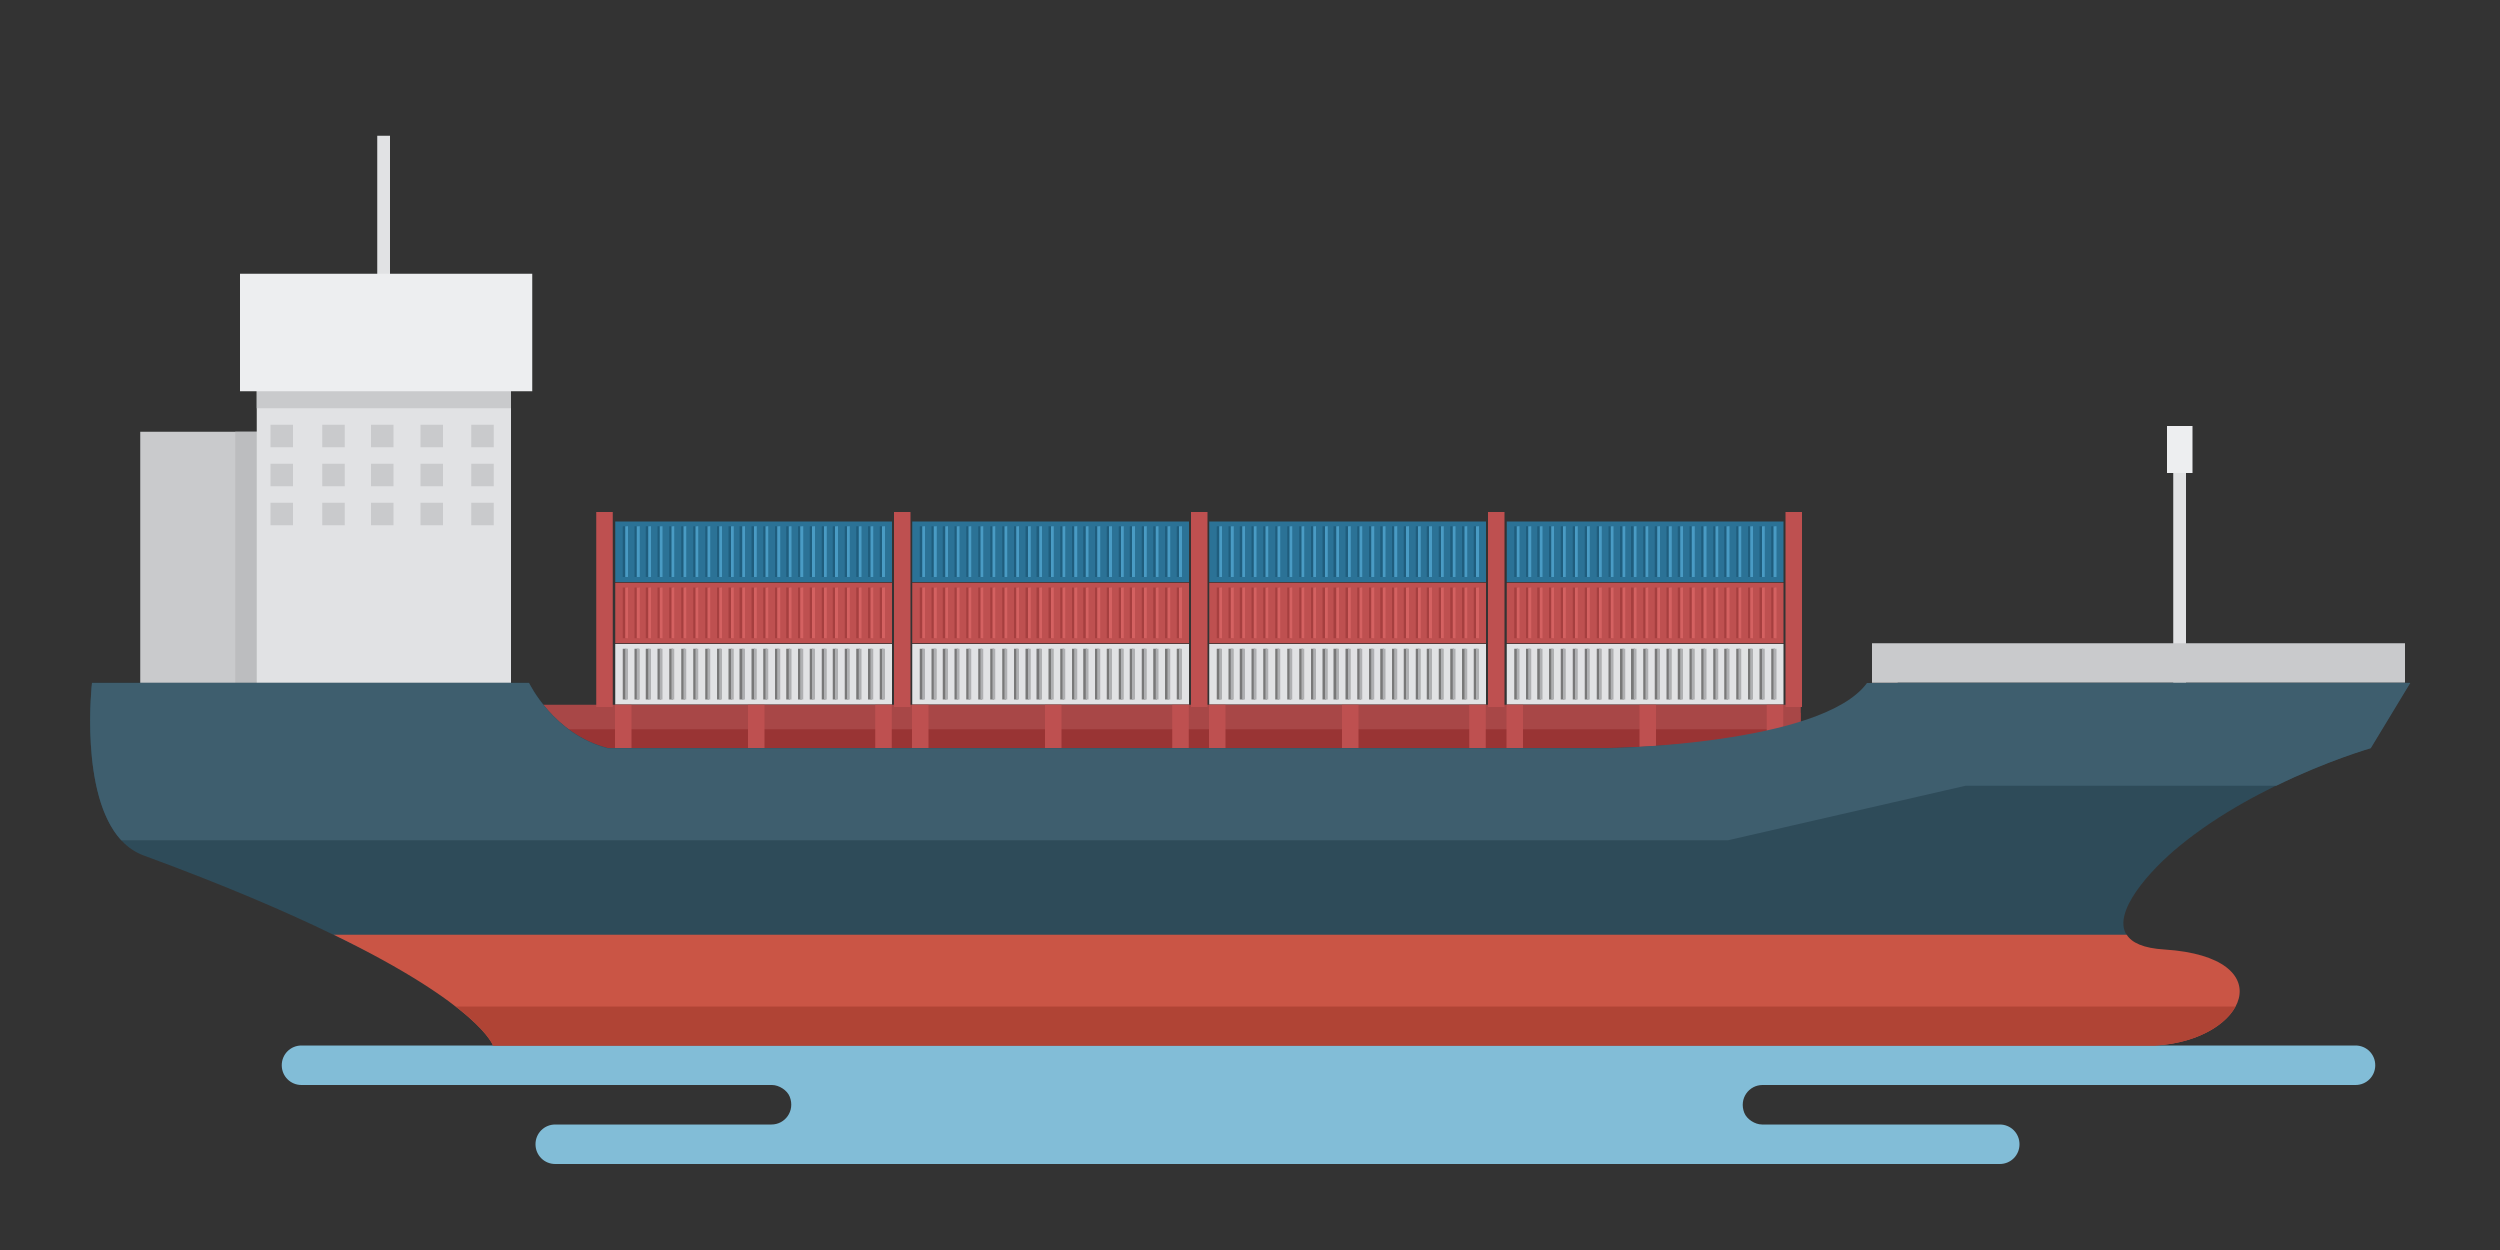 <?xml version="1.0" encoding="UTF-8"?>
<svg id="Layer_1" xmlns="http://www.w3.org/2000/svg" viewBox="0 0 100 50">
  <rect x="0" y="0" width="100" height="50" fill="#333333" stroke="none"/>
  <defs>
    <style>
      .cls-1 {
        fill: #2b7296;
      }

      .cls-2 {
        fill: #afb0b2;
      }

      .cls-3 {
        fill: #b04435;
      }

      .cls-4 {
        fill: #2e4b59;
      }

      .cls-5 {
        fill: #e1e2e4;
      }

      .cls-6 {
        fill: #a84747;
      }

      .cls-7 {
        fill: #993434;
      }

      .cls-8 {
        fill: #1f5d7d;
      }

      .cls-9 {
        fill: #a63f3f;
      }

      .cls-10 {
        fill: #c9cacc;
      }

      .cls-11 {
        fill: #bcbdbf;
      }

      .cls-12 {
        fill: #d46161;
      }

      .cls-13 {
        fill: #edeef0;
      }

      .cls-14 {
        fill: #82bdd7;
      }

      .cls-15 {
        fill: #ca5545;
      }

      .cls-16 {
        fill: #be5050;
      }

      .cls-17 {
        fill: #499bc4;
      }

      .cls-18 {
        fill: #787878;
      }

      .cls-19 {
        fill: #3e5e6e;
      }
    </style>
  </defs>
  <path class="cls-14" d="M94.22,41.82H12.06c-.44,0-.79.35-.79.79h0c0,.44.35.79.79.79h18.82c.28,0,.61.21.71.47.22.57-.19,1.11-.73,1.11h-8.65c-.44,0-.79.35-.79.79h0c0,.44.35.79.79.79h57.78c.44,0,.79-.35.79-.79h0c0-.44-.35-.79-.79-.79h-9.51c-.28,0-.61-.21-.71-.47-.22-.57.19-1.11.73-1.11h23.72c.44,0,.79-.35.79-.79h0c0-.44-.35-.79-.79-.79Z"/>
  <g>
    <g>
      <rect class="cls-5" x="24.61" y="25.76" width="11.07" height="2.42"/>
      <g>
        <g>
          <rect class="cls-18" x="27.73" y="25.95" width=".15" height="2.03"/>
          <rect class="cls-18" x="28.21" y="25.95" width=".15" height="2.03"/>
          <rect class="cls-18" x="29.58" y="25.95" width=".16" height="2.03"/>
          <rect class="cls-18" x="29.14" y="25.95" width=".15" height="2.03"/>
          <rect class="cls-18" x="27.25" y="25.95" width=".15" height="2.03"/>
          <rect class="cls-18" x="30.06" y="25.95" width=".15" height="2.03"/>
          <rect class="cls-18" x="25.38" y="25.95" width=".17" height="2.03"/>
          <rect class="cls-18" x="24.91" y="25.95" width=".15" height="2.03"/>
          <rect class="cls-18" x="25.83" y="25.95" width=".15" height="2.03"/>
          <rect class="cls-18" x="26.77" y="25.95" width=".15" height="2.03"/>
          <rect class="cls-18" x="26.3" y="25.95" width=".15" height="2.03"/>
          <rect class="cls-18" x="28.68" y="25.95" width=".15" height="2.03"/>
          <rect class="cls-18" x="33.79" y="25.95" width=".15" height="2.03"/>
          <rect class="cls-18" x="30.53" y="25.95" width=".15" height="2.03"/>
          <rect class="cls-18" x="35.19" y="25.95" width=".15" height="2.03"/>
          <rect class="cls-18" x="33.31" y="25.95" width=".15" height="2.03"/>
          <rect class="cls-18" x="34.72" y="25.95" width=".15" height="2.03"/>
          <rect class="cls-18" x="34.25" y="25.95" width=".15" height="2.03"/>
          <rect class="cls-18" x="31" y="25.95" width=".15" height="2.03"/>
          <rect class="cls-18" x="32.87" y="25.95" width=".15" height="2.03"/>
          <rect class="cls-18" x="31.45" y="25.95" width=".15" height="2.03"/>
          <rect class="cls-18" x="31.92" y="25.95" width=".15" height="2.03"/>
          <rect class="cls-18" x="32.39" y="25.95" width=".15" height="2.03"/>
        </g>
        <g>
          <rect class="cls-2" x="27.82" y="25.95" width=".11" height="2.03"/>
          <rect class="cls-2" x="28.3" y="25.95" width=".11" height="2.03"/>
          <rect class="cls-2" x="27.34" y="25.95" width=".11" height="2.03"/>
          <rect class="cls-2" x="28.77" y="25.95" width=".11" height="2.03"/>
          <rect class="cls-2" x="29.24" y="25.95" width=".11" height="2.03"/>
          <rect class="cls-2" x="25.01" y="25.95" width=".11" height="2.03"/>
          <rect class="cls-2" x="29.69" y="25.95" width=".11" height="2.03"/>
          <rect class="cls-2" x="25.47" y="25.95" width=".12" height="2.03"/>
          <rect class="cls-2" x="25.93" y="25.95" width=".11" height="2.03"/>
          <rect class="cls-2" x="26.86" y="25.95" width=".11" height="2.03"/>
          <rect class="cls-2" x="26.39" y="25.95" width=".11" height="2.03"/>
          <rect class="cls-2" x="32.48" y="25.95" width=".12" height="2.03"/>
          <rect class="cls-2" x="30.16" y="25.95" width=".11" height="2.03"/>
          <rect class="cls-2" x="33.4" y="25.95" width=".12" height="2.03"/>
          <rect class="cls-2" x="33.88" y="25.95" width=".11" height="2.03"/>
          <rect class="cls-2" x="35.28" y="25.95" width=".12" height="2.03"/>
          <rect class="cls-2" x="34.82" y="25.95" width=".11" height="2.03"/>
          <rect class="cls-2" x="34.35" y="25.95" width=".11" height="2.03"/>
          <rect class="cls-2" x="30.62" y="25.95" width=".11" height="2.03"/>
          <rect class="cls-2" x="31.09" y="25.95" width=".12" height="2.03"/>
          <rect class="cls-2" x="32.01" y="25.95" width=".12" height="2.03"/>
          <rect class="cls-2" x="31.55" y="25.95" width=".11" height="2.03"/>
          <rect class="cls-2" x="32.96" y="25.95" width=".11" height="2.03"/>
        </g>
      </g>
    </g>
    <g>
      <rect class="cls-16" x="24.61" y="23.31" width="11.07" height="2.42"/>
      <g>
        <g>
          <rect class="cls-9" x="27.73" y="23.5" width=".15" height="2.03"/>
          <rect class="cls-9" x="28.21" y="23.5" width=".15" height="2.03"/>
          <rect class="cls-9" x="29.58" y="23.5" width=".16" height="2.03"/>
          <rect class="cls-9" x="29.14" y="23.5" width=".15" height="2.03"/>
          <rect class="cls-9" x="27.25" y="23.5" width=".15" height="2.03"/>
          <rect class="cls-9" x="30.06" y="23.5" width=".15" height="2.03"/>
          <rect class="cls-9" x="25.38" y="23.5" width=".17" height="2.03"/>
          <rect class="cls-9" x="24.91" y="23.5" width=".15" height="2.03"/>
          <rect class="cls-9" x="25.83" y="23.5" width=".15" height="2.03"/>
          <rect class="cls-9" x="26.77" y="23.5" width=".15" height="2.03"/>
          <rect class="cls-9" x="26.3" y="23.5" width=".15" height="2.03"/>
          <rect class="cls-9" x="28.68" y="23.5" width=".15" height="2.03"/>
          <rect class="cls-9" x="33.79" y="23.5" width=".15" height="2.03"/>
          <rect class="cls-9" x="30.53" y="23.5" width=".15" height="2.03"/>
          <rect class="cls-9" x="35.19" y="23.5" width=".15" height="2.03"/>
          <rect class="cls-9" x="33.31" y="23.5" width=".15" height="2.03"/>
          <rect class="cls-9" x="34.72" y="23.5" width=".15" height="2.03"/>
          <rect class="cls-9" x="34.25" y="23.5" width=".15" height="2.03"/>
          <rect class="cls-9" x="31" y="23.5" width=".15" height="2.03"/>
          <rect class="cls-9" x="32.87" y="23.5" width=".15" height="2.03"/>
          <rect class="cls-9" x="31.45" y="23.5" width=".15" height="2.03"/>
          <rect class="cls-9" x="31.92" y="23.5" width=".15" height="2.03"/>
          <rect class="cls-9" x="32.39" y="23.5" width=".15" height="2.03"/>
        </g>
        <g>
          <rect class="cls-12" x="27.82" y="23.5" width=".11" height="2.03"/>
          <rect class="cls-12" x="28.3" y="23.5" width=".11" height="2.03"/>
          <rect class="cls-12" x="27.34" y="23.5" width=".11" height="2.03"/>
          <rect class="cls-12" x="28.77" y="23.5" width=".11" height="2.03"/>
          <rect class="cls-12" x="29.24" y="23.5" width=".11" height="2.03"/>
          <rect class="cls-12" x="25.01" y="23.5" width=".11" height="2.03"/>
          <rect class="cls-12" x="29.69" y="23.5" width=".11" height="2.03"/>
          <rect class="cls-12" x="25.47" y="23.5" width=".12" height="2.03"/>
          <rect class="cls-12" x="25.93" y="23.5" width=".11" height="2.03"/>
          <rect class="cls-12" x="26.86" y="23.5" width=".11" height="2.03"/>
          <rect class="cls-12" x="26.39" y="23.5" width=".11" height="2.03"/>
          <rect class="cls-12" x="32.48" y="23.5" width=".12" height="2.03"/>
          <rect class="cls-12" x="30.16" y="23.5" width=".11" height="2.03"/>
          <rect class="cls-12" x="33.4" y="23.5" width=".12" height="2.03"/>
          <rect class="cls-12" x="33.88" y="23.5" width=".11" height="2.03"/>
          <rect class="cls-12" x="35.28" y="23.5" width=".12" height="2.03"/>
          <rect class="cls-12" x="34.82" y="23.5" width=".11" height="2.03"/>
          <rect class="cls-12" x="34.35" y="23.5" width=".11" height="2.03"/>
          <rect class="cls-12" x="30.62" y="23.5" width=".11" height="2.03"/>
          <rect class="cls-12" x="31.09" y="23.5" width=".12" height="2.03"/>
          <rect class="cls-12" x="32.01" y="23.5" width=".12" height="2.03"/>
          <rect class="cls-12" x="31.55" y="23.5" width=".11" height="2.03"/>
          <rect class="cls-12" x="32.96" y="23.5" width=".11" height="2.03"/>
        </g>
      </g>
    </g>
    <g>
      <rect class="cls-1" x="24.61" y="20.86" width="11.07" height="2.42"/>
      <g>
        <g>
          <rect class="cls-8" x="27.73" y="21.05" width=".15" height="2.03"/>
          <rect class="cls-8" x="28.21" y="21.05" width=".15" height="2.03"/>
          <rect class="cls-8" x="29.58" y="21.05" width=".16" height="2.03"/>
          <rect class="cls-8" x="29.14" y="21.05" width=".15" height="2.03"/>
          <rect class="cls-8" x="27.25" y="21.05" width=".15" height="2.03"/>
          <rect class="cls-8" x="30.06" y="21.05" width=".15" height="2.03"/>
          <rect class="cls-8" x="25.38" y="21.05" width=".17" height="2.03"/>
          <rect class="cls-8" x="24.91" y="21.05" width=".15" height="2.03"/>
          <rect class="cls-8" x="25.83" y="21.05" width=".15" height="2.03"/>
          <rect class="cls-8" x="26.77" y="21.05" width=".15" height="2.03"/>
          <rect class="cls-8" x="26.3" y="21.05" width=".15" height="2.03"/>
          <rect class="cls-8" x="28.68" y="21.05" width=".15" height="2.03"/>
          <rect class="cls-8" x="33.79" y="21.05" width=".15" height="2.03"/>
          <rect class="cls-8" x="30.53" y="21.05" width=".15" height="2.03"/>
          <rect class="cls-8" x="35.19" y="21.05" width=".15" height="2.03"/>
          <rect class="cls-8" x="33.31" y="21.05" width=".15" height="2.03"/>
          <rect class="cls-8" x="34.72" y="21.05" width=".15" height="2.03"/>
          <rect class="cls-8" x="34.25" y="21.05" width=".15" height="2.03"/>
          <rect class="cls-8" x="31" y="21.05" width=".15" height="2.03"/>
          <rect class="cls-8" x="32.87" y="21.05" width=".15" height="2.03"/>
          <rect class="cls-8" x="31.45" y="21.05" width=".15" height="2.03"/>
          <rect class="cls-8" x="31.92" y="21.05" width=".15" height="2.03"/>
          <rect class="cls-8" x="32.39" y="21.05" width=".15" height="2.03"/>
        </g>
        <g>
          <rect class="cls-17" x="27.82" y="21.05" width=".11" height="2.03"/>
          <rect class="cls-17" x="28.3" y="21.05" width=".11" height="2.03"/>
          <rect class="cls-17" x="27.34" y="21.05" width=".11" height="2.03"/>
          <rect class="cls-17" x="28.77" y="21.05" width=".11" height="2.03"/>
          <rect class="cls-17" x="29.24" y="21.05" width=".11" height="2.03"/>
          <rect class="cls-17" x="25.01" y="21.05" width=".11" height="2.03"/>
          <rect class="cls-17" x="29.69" y="21.05" width=".11" height="2.03"/>
          <rect class="cls-17" x="25.47" y="21.05" width=".12" height="2.03"/>
          <rect class="cls-17" x="25.93" y="21.05" width=".11" height="2.03"/>
          <rect class="cls-17" x="26.86" y="21.05" width=".11" height="2.03"/>
          <rect class="cls-17" x="26.39" y="21.05" width=".11" height="2.03"/>
          <rect class="cls-17" x="32.48" y="21.05" width=".12" height="2.03"/>
          <rect class="cls-17" x="30.16" y="21.05" width=".11" height="2.03"/>
          <rect class="cls-17" x="33.4" y="21.05" width=".12" height="2.03"/>
          <rect class="cls-17" x="33.88" y="21.05" width=".11" height="2.03"/>
          <rect class="cls-17" x="35.28" y="21.05" width=".12" height="2.03"/>
          <rect class="cls-17" x="34.82" y="21.05" width=".11" height="2.03"/>
          <rect class="cls-17" x="34.35" y="21.05" width=".11" height="2.03"/>
          <rect class="cls-17" x="30.62" y="21.05" width=".11" height="2.03"/>
          <rect class="cls-17" x="31.09" y="21.05" width=".12" height="2.03"/>
          <rect class="cls-17" x="32.01" y="21.05" width=".12" height="2.03"/>
          <rect class="cls-17" x="31.55" y="21.05" width=".11" height="2.03"/>
          <rect class="cls-17" x="32.96" y="21.05" width=".11" height="2.03"/>
        </g>
      </g>
    </g>
    <g>
      <rect class="cls-5" x="36.49" y="25.76" width="11.07" height="2.42"/>
      <g>
        <g>
          <rect class="cls-18" x="39.61" y="25.95" width=".15" height="2.03"/>
          <rect class="cls-18" x="40.09" y="25.95" width=".15" height="2.03"/>
          <rect class="cls-18" x="41.46" y="25.95" width=".16" height="2.03"/>
          <rect class="cls-18" x="41.02" y="25.95" width=".15" height="2.03"/>
          <rect class="cls-18" x="39.13" y="25.95" width=".15" height="2.03"/>
          <rect class="cls-18" x="41.94" y="25.95" width=".15" height="2.03"/>
          <rect class="cls-18" x="37.26" y="25.95" width=".17" height="2.03"/>
          <rect class="cls-18" x="36.79" y="25.95" width=".15" height="2.03"/>
          <rect class="cls-18" x="37.71" y="25.95" width=".15" height="2.03"/>
          <rect class="cls-18" x="38.65" y="25.95" width=".15" height="2.03"/>
          <rect class="cls-18" x="38.18" y="25.95" width=".15" height="2.03"/>
          <rect class="cls-18" x="40.56" y="25.95" width=".15" height="2.03"/>
          <rect class="cls-18" x="45.67" y="25.95" width=".15" height="2.03"/>
          <rect class="cls-18" x="42.41" y="25.95" width=".15" height="2.03"/>
          <rect class="cls-18" x="47.07" y="25.95" width=".15" height="2.03"/>
          <rect class="cls-18" x="45.19" y="25.95" width=".15" height="2.03"/>
          <rect class="cls-18" x="46.6" y="25.95" width=".15" height="2.03"/>
          <rect class="cls-18" x="46.13" y="25.95" width=".15" height="2.03"/>
          <rect class="cls-18" x="42.88" y="25.95" width=".15" height="2.03"/>
          <rect class="cls-18" x="44.75" y="25.95" width=".15" height="2.03"/>
          <rect class="cls-18" x="43.33" y="25.95" width=".15" height="2.03"/>
          <rect class="cls-18" x="43.8" y="25.95" width=".15" height="2.03"/>
          <rect class="cls-18" x="44.27" y="25.95" width=".15" height="2.03"/>
        </g>
        <g>
          <rect class="cls-2" x="39.7" y="25.95" width=".11" height="2.03"/>
          <rect class="cls-2" x="40.18" y="25.95" width=".11" height="2.03"/>
          <rect class="cls-2" x="39.22" y="25.95" width=".11" height="2.03"/>
          <rect class="cls-2" x="40.65" y="25.95" width=".11" height="2.03"/>
          <rect class="cls-2" x="41.12" y="25.95" width=".11" height="2.03"/>
          <rect class="cls-2" x="36.89" y="25.95" width=".11" height="2.03"/>
          <rect class="cls-2" x="41.57" y="25.95" width=".11" height="2.03"/>
          <rect class="cls-2" x="37.35" y="25.95" width=".12" height="2.03"/>
          <rect class="cls-2" x="37.81" y="25.95" width=".11" height="2.03"/>
          <rect class="cls-2" x="38.74" y="25.95" width=".11" height="2.03"/>
          <rect class="cls-2" x="38.27" y="25.95" width=".11" height="2.03"/>
          <rect class="cls-2" x="44.36" y="25.95" width=".12" height="2.03"/>
          <rect class="cls-2" x="42.04" y="25.95" width=".11" height="2.03"/>
          <rect class="cls-2" x="45.28" y="25.95" width=".12" height="2.03"/>
          <rect class="cls-2" x="45.76" y="25.95" width=".11" height="2.03"/>
          <rect class="cls-2" x="47.16" y="25.95" width=".12" height="2.03"/>
          <rect class="cls-2" x="46.7" y="25.95" width=".11" height="2.03"/>
          <rect class="cls-2" x="46.23" y="25.95" width=".11" height="2.03"/>
          <rect class="cls-2" x="42.5" y="25.95" width=".11" height="2.03"/>
          <rect class="cls-2" x="42.97" y="25.95" width=".12" height="2.03"/>
          <rect class="cls-2" x="43.89" y="25.95" width=".12" height="2.03"/>
          <rect class="cls-2" x="43.43" y="25.95" width=".11" height="2.03"/>
          <rect class="cls-2" x="44.84" y="25.95" width=".11" height="2.03"/>
        </g>
      </g>
    </g>
    <g>
      <rect class="cls-16" x="36.49" y="23.31" width="11.07" height="2.42"/>
      <g>
        <g>
          <rect class="cls-9" x="39.61" y="23.5" width=".15" height="2.03"/>
          <rect class="cls-9" x="40.09" y="23.5" width=".15" height="2.03"/>
          <rect class="cls-9" x="41.46" y="23.5" width=".16" height="2.03"/>
          <rect class="cls-9" x="41.02" y="23.5" width=".15" height="2.03"/>
          <rect class="cls-9" x="39.13" y="23.5" width=".15" height="2.03"/>
          <rect class="cls-9" x="41.94" y="23.5" width=".15" height="2.03"/>
          <rect class="cls-9" x="37.26" y="23.5" width=".17" height="2.03"/>
          <rect class="cls-9" x="36.79" y="23.5" width=".15" height="2.03"/>
          <rect class="cls-9" x="37.71" y="23.5" width=".15" height="2.03"/>
          <rect class="cls-9" x="38.65" y="23.5" width=".15" height="2.03"/>
          <rect class="cls-9" x="38.18" y="23.5" width=".15" height="2.03"/>
          <rect class="cls-9" x="40.56" y="23.5" width=".15" height="2.03"/>
          <rect class="cls-9" x="45.67" y="23.5" width=".15" height="2.03"/>
          <rect class="cls-9" x="42.41" y="23.5" width=".15" height="2.03"/>
          <rect class="cls-9" x="47.07" y="23.5" width=".15" height="2.03"/>
          <rect class="cls-9" x="45.19" y="23.5" width=".15" height="2.03"/>
          <rect class="cls-9" x="46.6" y="23.5" width=".15" height="2.03"/>
          <rect class="cls-9" x="46.13" y="23.5" width=".15" height="2.03"/>
          <rect class="cls-9" x="42.88" y="23.5" width=".15" height="2.03"/>
          <rect class="cls-9" x="44.75" y="23.5" width=".15" height="2.03"/>
          <rect class="cls-9" x="43.33" y="23.5" width=".15" height="2.03"/>
          <rect class="cls-9" x="43.8" y="23.5" width=".15" height="2.03"/>
          <rect class="cls-9" x="44.27" y="23.5" width=".15" height="2.03"/>
        </g>
        <g>
          <rect class="cls-12" x="39.7" y="23.5" width=".11" height="2.03"/>
          <rect class="cls-12" x="40.18" y="23.5" width=".11" height="2.03"/>
          <rect class="cls-12" x="39.22" y="23.5" width=".11" height="2.03"/>
          <rect class="cls-12" x="40.65" y="23.5" width=".11" height="2.03"/>
          <rect class="cls-12" x="41.12" y="23.5" width=".11" height="2.03"/>
          <rect class="cls-12" x="36.89" y="23.5" width=".11" height="2.03"/>
          <rect class="cls-12" x="41.57" y="23.5" width=".11" height="2.03"/>
          <rect class="cls-12" x="37.35" y="23.5" width=".12" height="2.03"/>
          <rect class="cls-12" x="37.81" y="23.5" width=".11" height="2.03"/>
          <rect class="cls-12" x="38.74" y="23.5" width=".11" height="2.03"/>
          <rect class="cls-12" x="38.27" y="23.5" width=".11" height="2.03"/>
          <rect class="cls-12" x="44.36" y="23.5" width=".12" height="2.03"/>
          <rect class="cls-12" x="42.04" y="23.5" width=".11" height="2.03"/>
          <rect class="cls-12" x="45.28" y="23.5" width=".12" height="2.03"/>
          <rect class="cls-12" x="45.76" y="23.5" width=".11" height="2.03"/>
          <rect class="cls-12" x="47.16" y="23.5" width=".12" height="2.03"/>
          <rect class="cls-12" x="46.7" y="23.5" width=".11" height="2.03"/>
          <rect class="cls-12" x="46.23" y="23.5" width=".11" height="2.03"/>
          <rect class="cls-12" x="42.5" y="23.5" width=".11" height="2.03"/>
          <rect class="cls-12" x="42.97" y="23.5" width=".12" height="2.03"/>
          <rect class="cls-12" x="43.89" y="23.5" width=".12" height="2.03"/>
          <rect class="cls-12" x="43.43" y="23.5" width=".11" height="2.03"/>
          <rect class="cls-12" x="44.84" y="23.5" width=".11" height="2.03"/>
        </g>
      </g>
    </g>
    <g>
      <rect class="cls-1" x="36.49" y="20.86" width="11.07" height="2.42"/>
      <g>
        <g>
          <rect class="cls-8" x="39.61" y="21.05" width=".15" height="2.03"/>
          <rect class="cls-8" x="40.09" y="21.05" width=".15" height="2.03"/>
          <rect class="cls-8" x="41.46" y="21.05" width=".16" height="2.03"/>
          <rect class="cls-8" x="41.02" y="21.05" width=".15" height="2.03"/>
          <rect class="cls-8" x="39.13" y="21.05" width=".15" height="2.03"/>
          <rect class="cls-8" x="41.94" y="21.05" width=".15" height="2.03"/>
          <rect class="cls-8" x="37.26" y="21.05" width=".17" height="2.03"/>
          <rect class="cls-8" x="36.79" y="21.05" width=".15" height="2.03"/>
          <rect class="cls-8" x="37.71" y="21.05" width=".15" height="2.03"/>
          <rect class="cls-8" x="38.65" y="21.05" width=".15" height="2.03"/>
          <rect class="cls-8" x="38.18" y="21.05" width=".15" height="2.03"/>
          <rect class="cls-8" x="40.56" y="21.05" width=".15" height="2.03"/>
          <rect class="cls-8" x="45.67" y="21.05" width=".15" height="2.03"/>
          <rect class="cls-8" x="42.41" y="21.05" width=".15" height="2.03"/>
          <rect class="cls-8" x="47.07" y="21.05" width=".15" height="2.03"/>
          <rect class="cls-8" x="45.19" y="21.05" width=".15" height="2.03"/>
          <rect class="cls-8" x="46.6" y="21.05" width=".15" height="2.03"/>
          <rect class="cls-8" x="46.13" y="21.05" width=".15" height="2.03"/>
          <rect class="cls-8" x="42.88" y="21.05" width=".15" height="2.03"/>
          <rect class="cls-8" x="44.75" y="21.05" width=".15" height="2.03"/>
          <rect class="cls-8" x="43.33" y="21.05" width=".15" height="2.03"/>
          <rect class="cls-8" x="43.8" y="21.05" width=".15" height="2.03"/>
          <rect class="cls-8" x="44.27" y="21.05" width=".15" height="2.03"/>
        </g>
        <g>
          <rect class="cls-17" x="39.7" y="21.05" width=".11" height="2.03"/>
          <rect class="cls-17" x="40.18" y="21.05" width=".11" height="2.03"/>
          <rect class="cls-17" x="39.22" y="21.05" width=".11" height="2.03"/>
          <rect class="cls-17" x="40.65" y="21.05" width=".11" height="2.03"/>
          <rect class="cls-17" x="41.12" y="21.05" width=".11" height="2.03"/>
          <rect class="cls-17" x="36.89" y="21.05" width=".11" height="2.03"/>
          <rect class="cls-17" x="41.57" y="21.05" width=".11" height="2.03"/>
          <rect class="cls-17" x="37.35" y="21.05" width=".12" height="2.03"/>
          <rect class="cls-17" x="37.81" y="21.05" width=".11" height="2.03"/>
          <rect class="cls-17" x="38.74" y="21.05" width=".11" height="2.03"/>
          <rect class="cls-17" x="38.27" y="21.05" width=".11" height="2.03"/>
          <rect class="cls-17" x="44.36" y="21.05" width=".12" height="2.03"/>
          <rect class="cls-17" x="42.04" y="21.05" width=".11" height="2.03"/>
          <rect class="cls-17" x="45.28" y="21.05" width=".12" height="2.03"/>
          <rect class="cls-17" x="45.76" y="21.05" width=".11" height="2.03"/>
          <rect class="cls-17" x="47.16" y="21.05" width=".12" height="2.03"/>
          <rect class="cls-17" x="46.7" y="21.05" width=".11" height="2.03"/>
          <rect class="cls-17" x="46.23" y="21.05" width=".11" height="2.03"/>
          <rect class="cls-17" x="42.5" y="21.05" width=".11" height="2.03"/>
          <rect class="cls-17" x="42.97" y="21.05" width=".12" height="2.03"/>
          <rect class="cls-17" x="43.89" y="21.05" width=".12" height="2.03"/>
          <rect class="cls-17" x="43.43" y="21.05" width=".11" height="2.03"/>
          <rect class="cls-17" x="44.84" y="21.05" width=".11" height="2.03"/>
        </g>
      </g>
    </g>
    <g>
      <rect class="cls-5" x="48.37" y="25.76" width="11.07" height="2.42"/>
      <g>
        <g>
          <rect class="cls-18" x="51.49" y="25.95" width=".15" height="2.03"/>
          <rect class="cls-18" x="51.97" y="25.95" width=".15" height="2.03"/>
          <rect class="cls-18" x="53.34" y="25.95" width=".16" height="2.03"/>
          <rect class="cls-18" x="52.9" y="25.95" width=".15" height="2.03"/>
          <rect class="cls-18" x="51.01" y="25.95" width=".15" height="2.03"/>
          <rect class="cls-18" x="53.82" y="25.95" width=".15" height="2.03"/>
          <rect class="cls-18" x="49.14" y="25.95" width=".17" height="2.03"/>
          <rect class="cls-18" x="48.67" y="25.95" width=".15" height="2.03"/>
          <rect class="cls-18" x="49.59" y="25.95" width=".15" height="2.03"/>
          <rect class="cls-18" x="50.53" y="25.95" width=".15" height="2.03"/>
          <rect class="cls-18" x="50.06" y="25.95" width=".15" height="2.03"/>
          <rect class="cls-18" x="52.44" y="25.95" width=".15" height="2.03"/>
          <rect class="cls-18" x="57.55" y="25.95" width=".15" height="2.03"/>
          <rect class="cls-18" x="54.29" y="25.95" width=".15" height="2.03"/>
          <rect class="cls-18" x="58.95" y="25.95" width=".15" height="2.03"/>
          <rect class="cls-18" x="57.07" y="25.95" width=".15" height="2.03"/>
          <rect class="cls-18" x="58.48" y="25.95" width=".15" height="2.03"/>
          <rect class="cls-18" x="58.01" y="25.95" width=".15" height="2.03"/>
          <rect class="cls-18" x="54.76" y="25.95" width=".15" height="2.03"/>
          <rect class="cls-18" x="56.63" y="25.95" width=".15" height="2.03"/>
          <rect class="cls-18" x="55.21" y="25.95" width=".15" height="2.03"/>
          <rect class="cls-18" x="55.68" y="25.95" width=".15" height="2.03"/>
          <rect class="cls-18" x="56.15" y="25.95" width=".15" height="2.03"/>
        </g>
        <g>
          <rect class="cls-2" x="51.58" y="25.95" width=".11" height="2.03"/>
          <rect class="cls-2" x="52.06" y="25.95" width=".11" height="2.03"/>
          <rect class="cls-2" x="51.1" y="25.95" width=".11" height="2.03"/>
          <rect class="cls-2" x="52.53" y="25.95" width=".11" height="2.03"/>
          <rect class="cls-2" x="53" y="25.95" width=".11" height="2.03"/>
          <rect class="cls-2" x="48.77" y="25.95" width=".11" height="2.03"/>
          <rect class="cls-2" x="53.45" y="25.95" width=".11" height="2.03"/>
          <rect class="cls-2" x="49.23" y="25.95" width=".12" height="2.03"/>
          <rect class="cls-2" x="49.69" y="25.95" width=".11" height="2.03"/>
          <rect class="cls-2" x="50.62" y="25.95" width=".11" height="2.03"/>
          <rect class="cls-2" x="50.15" y="25.95" width=".11" height="2.03"/>
          <rect class="cls-2" x="56.24" y="25.95" width=".12" height="2.03"/>
          <rect class="cls-2" x="53.92" y="25.95" width=".11" height="2.03"/>
          <rect class="cls-2" x="57.16" y="25.95" width=".12" height="2.03"/>
          <rect class="cls-2" x="57.64" y="25.95" width=".11" height="2.03"/>
          <rect class="cls-2" x="59.04" y="25.95" width=".12" height="2.03"/>
          <rect class="cls-2" x="58.58" y="25.95" width=".11" height="2.03"/>
          <rect class="cls-2" x="58.11" y="25.95" width=".11" height="2.03"/>
          <rect class="cls-2" x="54.38" y="25.95" width=".11" height="2.03"/>
          <rect class="cls-2" x="54.85" y="25.95" width=".12" height="2.03"/>
          <rect class="cls-2" x="55.77" y="25.95" width=".12" height="2.03"/>
          <rect class="cls-2" x="55.31" y="25.95" width=".11" height="2.03"/>
          <rect class="cls-2" x="56.72" y="25.95" width=".11" height="2.03"/>
        </g>
      </g>
    </g>
    <g>
      <rect class="cls-16" x="48.37" y="23.31" width="11.07" height="2.42"/>
      <g>
        <g>
          <rect class="cls-9" x="51.49" y="23.5" width=".15" height="2.03"/>
          <rect class="cls-9" x="51.97" y="23.5" width=".15" height="2.03"/>
          <rect class="cls-9" x="53.34" y="23.5" width=".16" height="2.03"/>
          <rect class="cls-9" x="52.9" y="23.5" width=".15" height="2.03"/>
          <rect class="cls-9" x="51.01" y="23.5" width=".15" height="2.03"/>
          <rect class="cls-9" x="53.82" y="23.5" width=".15" height="2.03"/>
          <rect class="cls-9" x="49.14" y="23.5" width=".17" height="2.03"/>
          <rect class="cls-9" x="48.67" y="23.5" width=".15" height="2.03"/>
          <rect class="cls-9" x="49.59" y="23.5" width=".15" height="2.03"/>
          <rect class="cls-9" x="50.53" y="23.5" width=".15" height="2.03"/>
          <rect class="cls-9" x="50.06" y="23.5" width=".15" height="2.03"/>
          <rect class="cls-9" x="52.44" y="23.5" width=".15" height="2.03"/>
          <rect class="cls-9" x="57.55" y="23.5" width=".15" height="2.03"/>
          <rect class="cls-9" x="54.29" y="23.5" width=".15" height="2.03"/>
          <rect class="cls-9" x="58.95" y="23.5" width=".15" height="2.03"/>
          <rect class="cls-9" x="57.07" y="23.5" width=".15" height="2.03"/>
          <rect class="cls-9" x="58.48" y="23.5" width=".15" height="2.03"/>
          <rect class="cls-9" x="58.01" y="23.5" width=".15" height="2.03"/>
          <rect class="cls-9" x="54.76" y="23.5" width=".15" height="2.03"/>
          <rect class="cls-9" x="56.63" y="23.5" width=".15" height="2.03"/>
          <rect class="cls-9" x="55.21" y="23.5" width=".15" height="2.03"/>
          <rect class="cls-9" x="55.68" y="23.5" width=".15" height="2.03"/>
          <rect class="cls-9" x="56.15" y="23.5" width=".15" height="2.03"/>
        </g>
        <g>
          <rect class="cls-12" x="51.58" y="23.5" width=".11" height="2.03"/>
          <rect class="cls-12" x="52.06" y="23.5" width=".11" height="2.03"/>
          <rect class="cls-12" x="51.1" y="23.5" width=".11" height="2.03"/>
          <rect class="cls-12" x="52.53" y="23.5" width=".11" height="2.03"/>
          <rect class="cls-12" x="53" y="23.5" width=".11" height="2.03"/>
          <rect class="cls-12" x="48.77" y="23.5" width=".11" height="2.03"/>
          <rect class="cls-12" x="53.45" y="23.5" width=".11" height="2.03"/>
          <rect class="cls-12" x="49.23" y="23.5" width=".12" height="2.03"/>
          <rect class="cls-12" x="49.69" y="23.5" width=".11" height="2.03"/>
          <rect class="cls-12" x="50.62" y="23.5" width=".11" height="2.03"/>
          <rect class="cls-12" x="50.15" y="23.5" width=".11" height="2.03"/>
          <rect class="cls-12" x="56.24" y="23.5" width=".12" height="2.03"/>
          <rect class="cls-12" x="53.92" y="23.5" width=".11" height="2.03"/>
          <rect class="cls-12" x="57.16" y="23.5" width=".12" height="2.03"/>
          <rect class="cls-12" x="57.64" y="23.5" width=".11" height="2.03"/>
          <rect class="cls-12" x="59.04" y="23.5" width=".12" height="2.03"/>
          <rect class="cls-12" x="58.58" y="23.5" width=".11" height="2.03"/>
          <rect class="cls-12" x="58.11" y="23.5" width=".11" height="2.03"/>
          <rect class="cls-12" x="54.38" y="23.5" width=".11" height="2.03"/>
          <rect class="cls-12" x="54.85" y="23.5" width=".12" height="2.03"/>
          <rect class="cls-12" x="55.77" y="23.5" width=".12" height="2.03"/>
          <rect class="cls-12" x="55.31" y="23.5" width=".11" height="2.03"/>
          <rect class="cls-12" x="56.72" y="23.5" width=".11" height="2.03"/>
        </g>
      </g>
    </g>
    <g>
      <rect class="cls-1" x="48.37" y="20.86" width="11.07" height="2.42"/>
      <g>
        <g>
          <rect class="cls-8" x="51.49" y="21.05" width=".15" height="2.03"/>
          <rect class="cls-8" x="51.97" y="21.05" width=".15" height="2.03"/>
          <rect class="cls-8" x="53.34" y="21.05" width=".16" height="2.03"/>
          <rect class="cls-8" x="52.9" y="21.05" width=".15" height="2.03"/>
          <rect class="cls-8" x="51.01" y="21.05" width=".15" height="2.03"/>
          <rect class="cls-8" x="53.82" y="21.05" width=".15" height="2.03"/>
          <rect class="cls-8" x="49.14" y="21.05" width=".17" height="2.03"/>
          <rect class="cls-8" x="48.67" y="21.05" width=".15" height="2.03"/>
          <rect class="cls-8" x="49.59" y="21.05" width=".15" height="2.03"/>
          <rect class="cls-8" x="50.53" y="21.05" width=".15" height="2.03"/>
          <rect class="cls-8" x="50.06" y="21.05" width=".15" height="2.03"/>
          <rect class="cls-8" x="52.44" y="21.05" width=".15" height="2.03"/>
          <rect class="cls-8" x="57.55" y="21.05" width=".15" height="2.03"/>
          <rect class="cls-8" x="54.29" y="21.05" width=".15" height="2.03"/>
          <rect class="cls-8" x="58.95" y="21.05" width=".15" height="2.03"/>
          <rect class="cls-8" x="57.07" y="21.05" width=".15" height="2.03"/>
          <rect class="cls-8" x="58.48" y="21.05" width=".15" height="2.03"/>
          <rect class="cls-8" x="58.01" y="21.05" width=".15" height="2.03"/>
          <rect class="cls-8" x="54.76" y="21.05" width=".15" height="2.03"/>
          <rect class="cls-8" x="56.63" y="21.05" width=".15" height="2.03"/>
          <rect class="cls-8" x="55.21" y="21.05" width=".15" height="2.03"/>
          <rect class="cls-8" x="55.68" y="21.05" width=".15" height="2.03"/>
          <rect class="cls-8" x="56.15" y="21.05" width=".15" height="2.03"/>
        </g>
        <g>
          <rect class="cls-17" x="51.58" y="21.05" width=".11" height="2.03"/>
          <rect class="cls-17" x="52.06" y="21.05" width=".11" height="2.03"/>
          <rect class="cls-17" x="51.1" y="21.05" width=".11" height="2.03"/>
          <rect class="cls-17" x="52.53" y="21.05" width=".11" height="2.03"/>
          <rect class="cls-17" x="53" y="21.05" width=".11" height="2.03"/>
          <rect class="cls-17" x="48.77" y="21.05" width=".11" height="2.03"/>
          <rect class="cls-17" x="53.45" y="21.05" width=".11" height="2.03"/>
          <rect class="cls-17" x="49.23" y="21.05" width=".12" height="2.03"/>
          <rect class="cls-17" x="49.69" y="21.05" width=".11" height="2.03"/>
          <rect class="cls-17" x="50.62" y="21.05" width=".11" height="2.03"/>
          <rect class="cls-17" x="50.15" y="21.05" width=".11" height="2.03"/>
          <rect class="cls-17" x="56.24" y="21.05" width=".12" height="2.03"/>
          <rect class="cls-17" x="53.92" y="21.05" width=".11" height="2.03"/>
          <rect class="cls-17" x="57.16" y="21.05" width=".12" height="2.03"/>
          <rect class="cls-17" x="57.64" y="21.05" width=".11" height="2.03"/>
          <rect class="cls-17" x="59.04" y="21.05" width=".12" height="2.03"/>
          <rect class="cls-17" x="58.58" y="21.05" width=".11" height="2.03"/>
          <rect class="cls-17" x="58.11" y="21.05" width=".11" height="2.03"/>
          <rect class="cls-17" x="54.38" y="21.05" width=".11" height="2.03"/>
          <rect class="cls-17" x="54.85" y="21.05" width=".12" height="2.03"/>
          <rect class="cls-17" x="55.77" y="21.05" width=".12" height="2.03"/>
          <rect class="cls-17" x="55.31" y="21.05" width=".11" height="2.03"/>
          <rect class="cls-17" x="56.72" y="21.05" width=".11" height="2.03"/>
        </g>
      </g>
    </g>
    <g>
      <rect class="cls-5" x="60.27" y="25.76" width="11.07" height="2.42"/>
      <g>
        <g>
          <rect class="cls-18" x="63.39" y="25.95" width=".15" height="2.03"/>
          <rect class="cls-18" x="63.87" y="25.95" width=".15" height="2.03"/>
          <rect class="cls-18" x="65.24" y="25.95" width=".16" height="2.03"/>
          <rect class="cls-18" x="64.8" y="25.95" width=".15" height="2.03"/>
          <rect class="cls-18" x="62.91" y="25.95" width=".15" height="2.03"/>
          <rect class="cls-18" x="65.73" y="25.95" width=".15" height="2.03"/>
          <rect class="cls-18" x="61.04" y="25.95" width=".17" height="2.03"/>
          <rect class="cls-18" x="60.57" y="25.95" width=".15" height="2.03"/>
          <rect class="cls-18" x="61.49" y="25.95" width=".15" height="2.03"/>
          <rect class="cls-18" x="62.43" y="25.95" width=".15" height="2.03"/>
          <rect class="cls-18" x="61.96" y="25.95" width=".15" height="2.03"/>
          <rect class="cls-18" x="64.34" y="25.95" width=".15" height="2.03"/>
          <rect class="cls-18" x="69.45" y="25.95" width=".15" height="2.03"/>
          <rect class="cls-18" x="66.19" y="25.95" width=".15" height="2.03"/>
          <rect class="cls-18" x="70.85" y="25.95" width=".15" height="2.03"/>
          <rect class="cls-18" x="68.97" y="25.95" width=".15" height="2.03"/>
          <rect class="cls-18" x="70.38" y="25.95" width=".15" height="2.03"/>
          <rect class="cls-18" x="69.92" y="25.95" width=".15" height="2.03"/>
          <rect class="cls-18" x="66.66" y="25.95" width=".15" height="2.03"/>
          <rect class="cls-18" x="68.53" y="25.95" width=".15" height="2.03"/>
          <rect class="cls-18" x="67.11" y="25.95" width=".15" height="2.03"/>
          <rect class="cls-18" x="67.58" y="25.95" width=".15" height="2.03"/>
          <rect class="cls-18" x="68.05" y="25.95" width=".15" height="2.03"/>
        </g>
        <g>
          <rect class="cls-2" x="63.48" y="25.95" width=".11" height="2.03"/>
          <rect class="cls-2" x="63.96" y="25.95" width=".11" height="2.03"/>
          <rect class="cls-2" x="63" y="25.95" width=".11" height="2.03"/>
          <rect class="cls-2" x="64.43" y="25.95" width=".11" height="2.03"/>
          <rect class="cls-2" x="64.9" y="25.95" width=".11" height="2.03"/>
          <rect class="cls-2" x="60.67" y="25.95" width=".11" height="2.03"/>
          <rect class="cls-2" x="65.35" y="25.95" width=".11" height="2.03"/>
          <rect class="cls-2" x="61.13" y="25.95" width=".12" height="2.03"/>
          <rect class="cls-2" x="61.59" y="25.95" width=".11" height="2.03"/>
          <rect class="cls-2" x="62.52" y="25.95" width=".11" height="2.03"/>
          <rect class="cls-2" x="62.05" y="25.95" width=".11" height="2.03"/>
          <rect class="cls-2" x="68.14" y="25.95" width=".12" height="2.03"/>
          <rect class="cls-2" x="65.82" y="25.95" width=".11" height="2.03"/>
          <rect class="cls-2" x="69.06" y="25.95" width=".12" height="2.03"/>
          <rect class="cls-2" x="69.54" y="25.95" width=".11" height="2.03"/>
          <rect class="cls-2" x="70.94" y="25.95" width=".12" height="2.03"/>
          <rect class="cls-2" x="70.48" y="25.95" width=".11" height="2.03"/>
          <rect class="cls-2" x="70.01" y="25.95" width=".11" height="2.03"/>
          <rect class="cls-2" x="66.29" y="25.95" width=".11" height="2.03"/>
          <rect class="cls-2" x="66.75" y="25.95" width=".12" height="2.03"/>
          <rect class="cls-2" x="67.67" y="25.95" width=".12" height="2.03"/>
          <rect class="cls-2" x="67.21" y="25.95" width=".11" height="2.03"/>
          <rect class="cls-2" x="68.62" y="25.95" width=".11" height="2.03"/>
        </g>
      </g>
    </g>
    <g>
      <rect class="cls-16" x="60.27" y="23.31" width="11.07" height="2.42"/>
      <g>
        <g>
          <rect class="cls-9" x="63.39" y="23.5" width=".15" height="2.03"/>
          <rect class="cls-9" x="63.87" y="23.5" width=".15" height="2.03"/>
          <rect class="cls-9" x="65.24" y="23.5" width=".16" height="2.03"/>
          <rect class="cls-9" x="64.8" y="23.5" width=".15" height="2.03"/>
          <rect class="cls-9" x="62.91" y="23.5" width=".15" height="2.03"/>
          <rect class="cls-9" x="65.73" y="23.5" width=".15" height="2.03"/>
          <rect class="cls-9" x="61.04" y="23.5" width=".17" height="2.03"/>
          <rect class="cls-9" x="60.57" y="23.5" width=".15" height="2.03"/>
          <rect class="cls-9" x="61.49" y="23.5" width=".15" height="2.03"/>
          <rect class="cls-9" x="62.43" y="23.5" width=".15" height="2.03"/>
          <rect class="cls-9" x="61.96" y="23.5" width=".15" height="2.03"/>
          <rect class="cls-9" x="64.34" y="23.5" width=".15" height="2.03"/>
          <rect class="cls-9" x="69.45" y="23.5" width=".15" height="2.03"/>
          <rect class="cls-9" x="66.19" y="23.5" width=".15" height="2.03"/>
          <rect class="cls-9" x="70.85" y="23.5" width=".15" height="2.03"/>
          <rect class="cls-9" x="68.97" y="23.5" width=".15" height="2.03"/>
          <rect class="cls-9" x="70.38" y="23.5" width=".15" height="2.03"/>
          <rect class="cls-9" x="69.92" y="23.5" width=".15" height="2.03"/>
          <rect class="cls-9" x="66.66" y="23.5" width=".15" height="2.03"/>
          <rect class="cls-9" x="68.53" y="23.5" width=".15" height="2.03"/>
          <rect class="cls-9" x="67.11" y="23.5" width=".15" height="2.03"/>
          <rect class="cls-9" x="67.58" y="23.5" width=".15" height="2.03"/>
          <rect class="cls-9" x="68.05" y="23.5" width=".15" height="2.03"/>
        </g>
        <g>
          <rect class="cls-12" x="63.48" y="23.5" width=".11" height="2.03"/>
          <rect class="cls-12" x="63.96" y="23.5" width=".11" height="2.03"/>
          <rect class="cls-12" x="63" y="23.5" width=".11" height="2.03"/>
          <rect class="cls-12" x="64.43" y="23.5" width=".11" height="2.03"/>
          <rect class="cls-12" x="64.9" y="23.5" width=".11" height="2.03"/>
          <rect class="cls-12" x="60.67" y="23.5" width=".11" height="2.03"/>
          <rect class="cls-12" x="65.35" y="23.5" width=".11" height="2.03"/>
          <rect class="cls-12" x="61.13" y="23.5" width=".12" height="2.03"/>
          <rect class="cls-12" x="61.59" y="23.5" width=".11" height="2.03"/>
          <rect class="cls-12" x="62.52" y="23.5" width=".11" height="2.03"/>
          <rect class="cls-12" x="62.05" y="23.5" width=".11" height="2.03"/>
          <rect class="cls-12" x="68.14" y="23.5" width=".12" height="2.03"/>
          <rect class="cls-12" x="65.82" y="23.5" width=".11" height="2.03"/>
          <rect class="cls-12" x="69.06" y="23.5" width=".12" height="2.03"/>
          <rect class="cls-12" x="69.54" y="23.5" width=".11" height="2.03"/>
          <rect class="cls-12" x="70.94" y="23.5" width=".12" height="2.03"/>
          <rect class="cls-12" x="70.48" y="23.5" width=".11" height="2.03"/>
          <rect class="cls-12" x="70.01" y="23.5" width=".11" height="2.03"/>
          <rect class="cls-12" x="66.29" y="23.5" width=".11" height="2.03"/>
          <rect class="cls-12" x="66.75" y="23.5" width=".12" height="2.03"/>
          <rect class="cls-12" x="67.67" y="23.5" width=".12" height="2.03"/>
          <rect class="cls-12" x="67.21" y="23.5" width=".11" height="2.03"/>
          <rect class="cls-12" x="68.62" y="23.5" width=".11" height="2.03"/>
        </g>
      </g>
    </g>
    <g>
      <rect class="cls-1" x="60.27" y="20.86" width="11.07" height="2.42"/>
      <g>
        <g>
          <rect class="cls-8" x="63.39" y="21.05" width=".15" height="2.03"/>
          <rect class="cls-8" x="63.87" y="21.05" width=".15" height="2.03"/>
          <rect class="cls-8" x="65.24" y="21.05" width=".16" height="2.03"/>
          <rect class="cls-8" x="64.8" y="21.05" width=".15" height="2.03"/>
          <rect class="cls-8" x="62.91" y="21.05" width=".15" height="2.03"/>
          <rect class="cls-8" x="65.73" y="21.05" width=".15" height="2.03"/>
          <rect class="cls-8" x="61.04" y="21.05" width=".17" height="2.03"/>
          <rect class="cls-8" x="60.57" y="21.05" width=".15" height="2.03"/>
          <rect class="cls-8" x="61.49" y="21.05" width=".15" height="2.03"/>
          <rect class="cls-8" x="62.43" y="21.05" width=".15" height="2.03"/>
          <rect class="cls-8" x="61.96" y="21.05" width=".15" height="2.03"/>
          <rect class="cls-8" x="64.34" y="21.05" width=".15" height="2.03"/>
          <rect class="cls-8" x="69.45" y="21.05" width=".15" height="2.03"/>
          <rect class="cls-8" x="66.19" y="21.05" width=".15" height="2.03"/>
          <rect class="cls-8" x="70.85" y="21.05" width=".15" height="2.03"/>
          <rect class="cls-8" x="68.97" y="21.05" width=".15" height="2.03"/>
          <rect class="cls-8" x="70.38" y="21.05" width=".15" height="2.03"/>
          <rect class="cls-8" x="69.92" y="21.05" width=".15" height="2.03"/>
          <rect class="cls-8" x="66.66" y="21.05" width=".15" height="2.03"/>
          <rect class="cls-8" x="68.53" y="21.05" width=".15" height="2.03"/>
          <rect class="cls-8" x="67.11" y="21.05" width=".15" height="2.03"/>
          <rect class="cls-8" x="67.58" y="21.05" width=".15" height="2.03"/>
          <rect class="cls-8" x="68.05" y="21.05" width=".15" height="2.03"/>
        </g>
        <g>
          <rect class="cls-17" x="63.48" y="21.05" width=".11" height="2.03"/>
          <rect class="cls-17" x="63.96" y="21.05" width=".11" height="2.03"/>
          <rect class="cls-17" x="63" y="21.05" width=".11" height="2.03"/>
          <rect class="cls-17" x="64.43" y="21.05" width=".11" height="2.03"/>
          <rect class="cls-17" x="64.9" y="21.05" width=".11" height="2.03"/>
          <rect class="cls-17" x="60.67" y="21.05" width=".11" height="2.03"/>
          <rect class="cls-17" x="65.35" y="21.05" width=".11" height="2.03"/>
          <rect class="cls-17" x="61.13" y="21.05" width=".12" height="2.03"/>
          <rect class="cls-17" x="61.59" y="21.05" width=".11" height="2.03"/>
          <rect class="cls-17" x="62.52" y="21.05" width=".11" height="2.03"/>
          <rect class="cls-17" x="62.05" y="21.05" width=".11" height="2.03"/>
          <rect class="cls-17" x="68.14" y="21.05" width=".12" height="2.03"/>
          <rect class="cls-17" x="65.82" y="21.05" width=".11" height="2.03"/>
          <rect class="cls-17" x="69.06" y="21.05" width=".12" height="2.03"/>
          <rect class="cls-17" x="69.54" y="21.05" width=".11" height="2.03"/>
          <rect class="cls-17" x="70.94" y="21.05" width=".12" height="2.03"/>
          <rect class="cls-17" x="70.48" y="21.05" width=".11" height="2.03"/>
          <rect class="cls-17" x="70.01" y="21.05" width=".11" height="2.03"/>
          <rect class="cls-17" x="66.29" y="21.05" width=".11" height="2.03"/>
          <rect class="cls-17" x="66.75" y="21.05" width=".12" height="2.03"/>
          <rect class="cls-17" x="67.67" y="21.05" width=".12" height="2.03"/>
          <rect class="cls-17" x="67.21" y="21.05" width=".11" height="2.03"/>
          <rect class="cls-17" x="68.62" y="21.05" width=".11" height="2.03"/>
        </g>
      </g>
    </g>
  </g>
  <g>
    <g>
      <rect class="cls-10" x="5.61" y="17.27" width="6.11" height="12.44"/>
      <rect class="cls-11" x="9.41" y="17.27" width="2.31" height="12.44"/>
      <rect class="cls-5" x="10.27" y="13.64" width="10.17" height="16.07"/>
      <rect class="cls-10" x="10.27" y="13.64" width="10.17" height="2.69"/>
      <rect class="cls-5" x="15.09" y="5.43" width=".51" height="6.37"/>
      <rect class="cls-13" x="9.6" y="10.95" width="11.69" height="4.7"/>
      <rect class="cls-10" x="10.82" y="16.99" width=".9" height=".9"/>
      <rect class="cls-10" x="12.89" y="16.99" width=".9" height=".9"/>
      <rect class="cls-10" x="14.84" y="16.99" width=".9" height=".9"/>
      <rect class="cls-10" x="16.82" y="16.99" width=".9" height=".9"/>
      <rect class="cls-10" x="18.85" y="16.99" width=".9" height=".9"/>
      <rect class="cls-10" x="10.82" y="18.55" width=".9" height=".9"/>
      <rect class="cls-10" x="12.89" y="18.55" width=".9" height=".9"/>
      <rect class="cls-10" x="14.84" y="18.55" width=".9" height=".9"/>
      <rect class="cls-10" x="16.82" y="18.55" width=".9" height=".9"/>
      <rect class="cls-10" x="18.85" y="18.55" width=".9" height=".9"/>
      <rect class="cls-10" x="10.82" y="20.11" width=".9" height=".9"/>
      <rect class="cls-10" x="12.89" y="20.11" width=".9" height=".9"/>
      <rect class="cls-10" x="14.84" y="20.11" width=".9" height=".9"/>
      <rect class="cls-10" x="16.82" y="20.11" width=".9" height=".9"/>
      <rect class="cls-10" x="18.85" y="20.11" width=".9" height=".9"/>
    </g>
    <g>
      <rect class="cls-7" x="21.33" y="28.51" width="50.7" height="1.75"/>
      <rect class="cls-6" x="21.33" y="28.19" width="50.7" height=".98"/>
      <rect class="cls-16" x="24.6" y="28.19" width=".66" height="2.41"/>
      <rect class="cls-16" x="35.01" y="28.19" width=".66" height="2.41"/>
      <rect class="cls-16" x="35.76" y="20.48" width=".66" height="7.8"/>
      <rect class="cls-16" x="23.85" y="20.48" width=".66" height="7.8"/>
      <rect class="cls-16" x="29.92" y="28.19" width=".66" height="2.41"/>
      <rect class="cls-16" x="36.48" y="28.19" width=".66" height="2.41"/>
      <rect class="cls-16" x="46.89" y="28.19" width=".66" height="2.41"/>
      <rect class="cls-16" x="47.64" y="20.48" width=".66" height="7.8"/>
      <rect class="cls-16" x="41.8" y="28.19" width=".66" height="2.41"/>
      <rect class="cls-16" x="48.36" y="28.19" width=".66" height="2.41"/>
      <rect class="cls-16" x="58.77" y="28.19" width=".66" height="2.41"/>
      <rect class="cls-16" x="59.52" y="20.48" width=".66" height="7.8"/>
      <rect class="cls-16" x="53.68" y="28.19" width=".66" height="2.41"/>
      <rect class="cls-16" x="60.26" y="28.19" width=".66" height="2.41"/>
      <rect class="cls-16" x="70.67" y="28.19" width=".66" height="2.41"/>
      <rect class="cls-16" x="71.42" y="20.48" width=".66" height="7.8"/>
      <rect class="cls-16" x="65.58" y="28.19" width=".66" height="2.41"/>
    </g>
    <g>
      <rect class="cls-5" x="86.93" y="18.02" width=".51" height="11.39"/>
      <rect class="cls-13" x="86.68" y="17.04" width="1.02" height="1.88"/>
      <rect class="cls-10" x="74.88" y="25.73" width="21.32" height="1.58"/>
      <path class="cls-4" d="M94.82,29.92s-4.44,1.29-7.64,3.92c-1.2.98-2.69,2.65-2.12,3.55.2.32.24.77,1.08.82,4.76.3,3.3,3.13-.34,3.33l-56.22-.49h-9.15s-1.25-.83-7.09-3.66c-1.91-.93-4.38-1.99-7.59-3.17-2.75-1.01-2.07-6.91-2.07-6.91h17.48s.98,2.06,3.15,2.61h40.01s9.79-.14,11.59-2.61h20.49l-1.58,2.61Z"/>
      <path class="cls-15" d="M19.72,41.82h66.5c3.64-.2,5.12-3.53.36-3.84-.84-.05-1.31-.27-1.51-.59H13.35c5.84,2.84,6.37,4.43,6.37,4.43Z"/>
      <path class="cls-19" d="M78.62,31.43h12.43c2.06-1.01,3.78-1.5,3.78-1.5l1.58-2.61h-21.73c-1.8,2.47-10.35,2.61-10.35,2.61H24.31c-2.17-.55-3.15-2.61-3.15-2.61H3.68s-.51,4.47,1.17,6.29h64.27l9.5-2.18Z"/>
      <path class="cls-3" d="M18.23,40.26c1.31,1.02,1.49,1.56,1.49,1.56h66.5c1.6-.09,2.78-.78,3.2-1.56H18.23Z"/>
    </g>
  </g>
</svg>